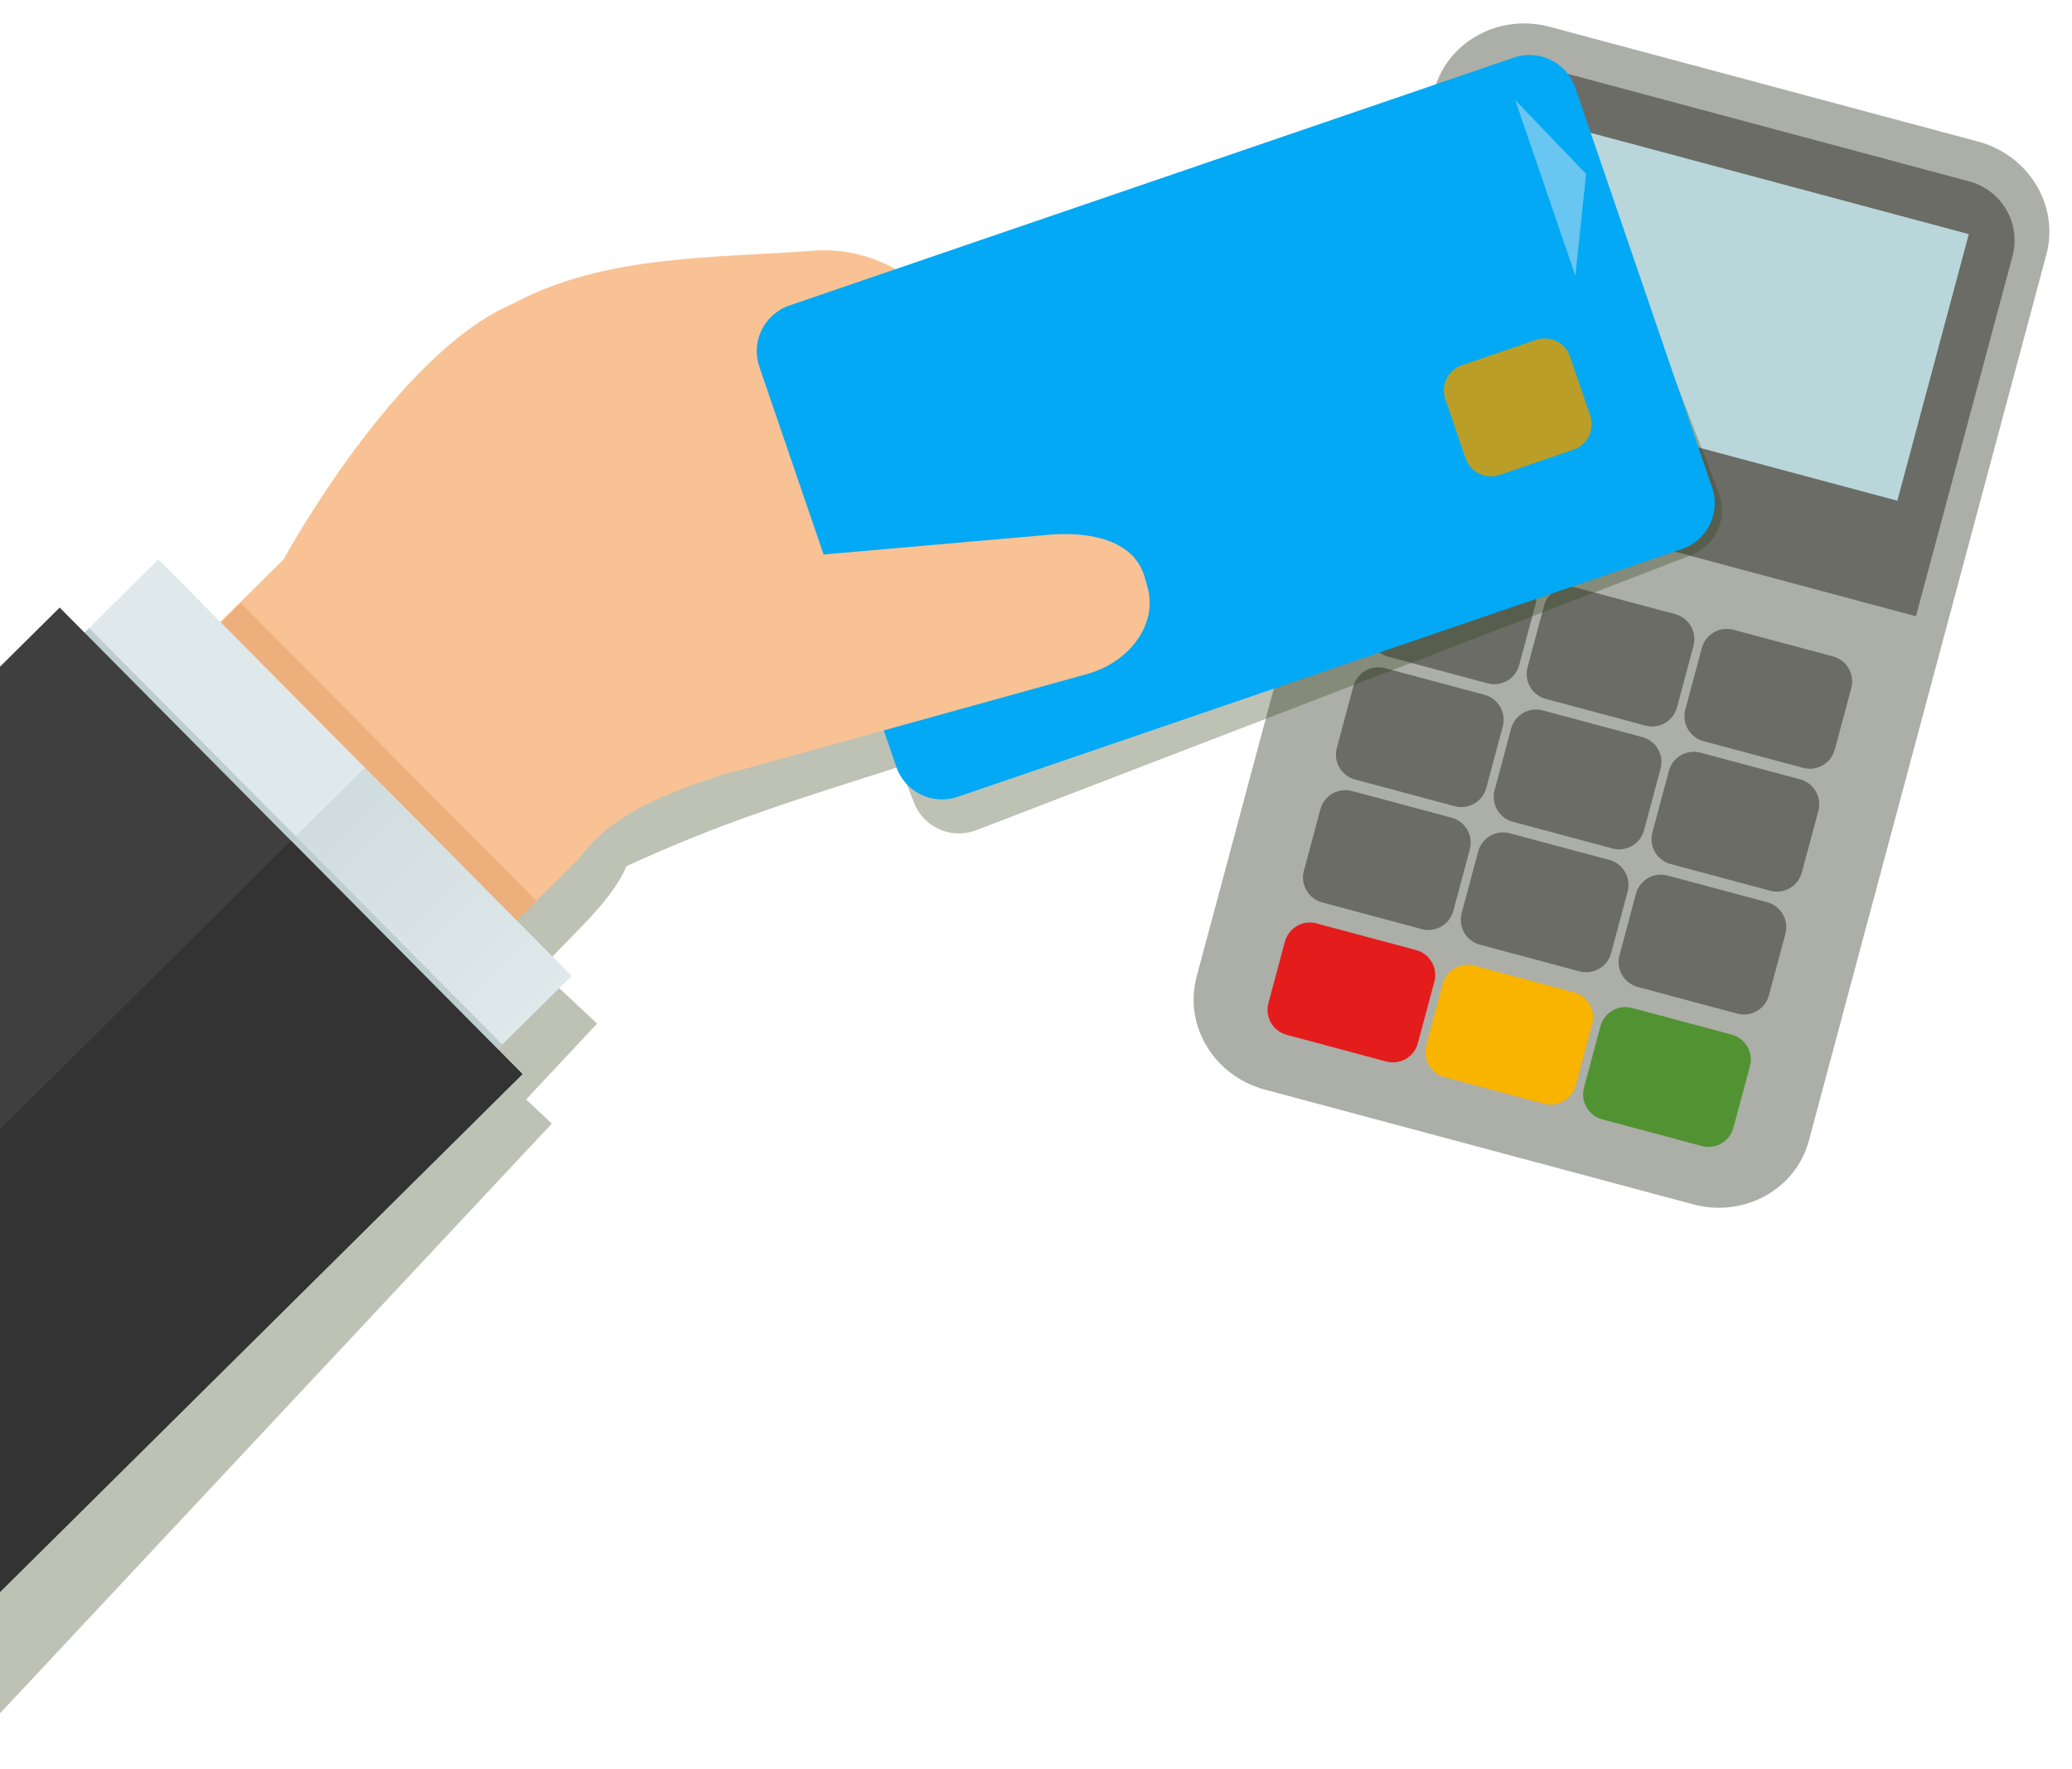 <svg width="903" height="771" viewBox="0 0 903 771" fill="none" xmlns="http://www.w3.org/2000/svg">
<path d="M625.012 39.445L521.495 425.778C515.799 447.034 529.123 469.072 551.253 475.002L737.933 525.023C760.064 530.953 782.621 518.528 788.316 497.272L891.834 110.939C897.53 89.683 884.207 67.645 862.076 61.715L675.396 11.694C653.266 5.764 630.708 18.189 625.012 39.445Z" fill="#ACAEA8"/>
<path d="M670.091 28.663C655.817 24.838 641.246 33.251 637.421 47.525L595.377 204.437L835.003 268.645L877.048 111.733C880.873 97.458 872.46 82.888 858.186 79.063L670.091 28.663Z" fill="#6A6C65"/>
<path d="M658.727 48.661L627.586 164.883L826.887 218.285L858.028 102.064L658.727 48.661Z" fill="#B9D6DB"/>
<path d="M617.944 237.69C611.913 236.074 605.759 239.629 604.143 245.659L596.963 272.455C595.347 278.486 598.9 284.64 604.931 286.256L648.293 297.875C654.324 299.491 660.48 295.938 662.096 289.907L669.276 263.112C670.892 257.081 667.337 250.925 661.307 249.309L617.944 237.69Z" fill="#6A6C65"/>
<path d="M686.707 256.115C680.677 254.499 674.52 258.053 672.904 264.084L665.724 290.879C664.108 296.91 667.663 303.065 673.694 304.681L717.057 316.3C723.087 317.916 729.242 314.363 730.858 308.332L738.038 281.536C739.653 275.506 736.1 269.35 730.07 267.734L686.707 256.115Z" fill="#6A6C65"/>
<path d="M755.469 274.539C749.439 272.923 743.282 276.478 741.666 282.509L734.486 309.304C732.87 315.335 736.425 321.49 742.456 323.106L785.818 334.725C791.849 336.341 798.005 332.788 799.621 326.757L806.801 299.961C808.417 293.931 804.862 287.774 798.832 286.158L755.469 274.539Z" fill="#6A6C65"/>
<path d="M603.59 291.261C597.559 289.645 591.404 293.2 589.788 299.231L582.608 326.026C580.993 332.057 584.546 338.212 590.577 339.827L633.939 351.446C639.97 353.062 646.126 349.509 647.742 343.479L654.922 316.683C656.537 310.652 652.983 304.496 646.952 302.88L603.59 291.261Z" fill="#6A6C65"/>
<path d="M672.353 309.686C666.323 308.07 660.166 311.625 658.55 317.655L651.37 344.451C649.754 350.481 653.309 356.637 659.34 358.252L702.702 369.871C708.733 371.487 714.887 367.934 716.503 361.903L723.683 335.108C725.299 329.077 721.746 322.921 715.716 321.305L672.353 309.686Z" fill="#6A6C65"/>
<path d="M741.115 328.111C735.084 326.495 728.927 330.049 727.312 336.08L720.132 362.875C718.516 368.906 722.071 375.061 728.101 376.677L771.464 388.296C777.494 389.912 783.651 386.359 785.267 380.328L792.446 353.533C794.062 347.502 790.508 341.345 784.477 339.729L741.115 328.111Z" fill="#6A6C65"/>
<path d="M589.236 344.832C583.205 343.216 577.05 346.771 575.434 352.802L568.254 379.597C566.638 385.628 570.192 391.783 576.222 393.398L619.585 405.017C625.616 406.633 631.772 403.08 633.387 397.05L640.567 370.254C642.183 364.223 638.629 358.067 632.598 356.451L589.236 344.832Z" fill="#6A6C65"/>
<path d="M657.999 363.257C651.968 361.641 645.811 365.196 644.195 371.226L637.016 398.022C635.4 404.052 638.955 410.208 644.985 411.824L688.348 423.442C694.378 425.058 700.533 421.505 702.149 415.474L709.329 388.679C710.945 382.648 707.392 376.492 701.361 374.876L657.999 363.257Z" fill="#6A6C65"/>
<path d="M726.761 381.682C720.73 380.066 714.573 383.62 712.957 389.651L705.777 416.446C704.162 422.477 707.717 428.632 713.747 430.248L757.109 441.867C763.14 443.483 769.297 439.93 770.912 433.899L778.092 407.104C779.708 401.073 776.154 394.917 770.123 393.301L726.761 381.682Z" fill="#6A6C65"/>
<path d="M573.772 402.545C567.741 400.929 561.586 404.484 559.97 410.514L552.79 437.31C551.174 443.341 554.727 449.497 560.758 451.113L604.12 462.732C610.151 464.348 616.307 460.793 617.923 454.763L625.103 427.967C626.719 421.936 623.165 415.78 617.134 414.164L573.772 402.545Z" fill="#E41C1C"/>
<path d="M642.535 420.97C636.504 419.354 630.347 422.908 628.731 428.939L621.551 455.735C619.935 461.765 623.49 467.922 629.521 469.538L672.883 481.157C678.914 482.773 685.069 479.218 686.685 473.187L693.865 446.391C695.481 440.361 691.928 434.205 685.897 432.589L642.535 420.97Z" fill="#F9B400"/>
<path d="M711.297 439.395C705.266 437.779 699.109 441.333 697.493 447.364L690.313 474.159C688.697 480.19 692.252 486.347 698.283 487.962L741.645 499.581C747.676 501.197 753.832 497.643 755.448 491.612L762.628 464.817C764.244 458.786 760.689 452.629 754.659 451.013L711.297 439.395Z" fill="#519332"/>
<path d="M662.863 29.348C660.458 29.39 658.013 29.847 655.631 30.764L389.84 133.037C379.803 128.033 368.902 125.272 356.404 126.08C310.724 131.305 263.186 131.221 223.734 154.361C173.393 178.058 157.27 238.387 128.074 269.479L101.576 297.807L73.51 271.553L42.559 304.643L31.332 294.141L0 327.637V746.9L240.498 489.795L229.271 479.293L260.223 446.205L235.406 422.992C247.804 408.357 265.743 394.449 273.055 377.586C313.706 358.792 346.83 348.605 392.254 334.152L398.277 349.805C402.468 360.695 414.61 366.089 425.5 361.898L736.938 242.061C747.828 237.87 753.22 225.73 749.029 214.84L682.855 42.858C679.582 34.349 671.455 29.197 662.863 29.348Z" fill="#34431B" fill-opacity="0.324"/>
<path d="M359.094 109.094C358.456 109.093 357.814 109.102 357.166 109.119C311.322 112.624 263.82 110.755 223.527 132.397C172.333 154.184 123.61 243.836 123.61 243.836L54.526 312.342C31.57 335.105 31.415 371.91 54.178 394.865L101.035 442.117C123.798 465.073 160.603 465.228 183.559 442.465L252.643 373.961C270.315 349.203 305.466 341.646 330.178 332.416C376.692 299.154 400.493 228.565 382.623 193.221L407.221 218.682C426.795 232.095 438.824 224.081 452.412 210.932C462.517 201.153 462.638 184.984 452.686 174.682C421.664 145.563 399.31 109.156 359.094 109.094V109.094Z" fill="#F8C294"/>
<path d="M417.353 347.364L733.072 239.311C744.078 235.544 749.947 223.569 746.18 212.563L686.512 38.217C682.745 27.211 670.769 21.342 659.763 25.109L344.044 133.162C333.038 136.929 327.17 148.904 330.936 159.91L390.605 334.256C394.372 345.262 406.347 351.13 417.353 347.364Z" fill="#03A9F4"/>
<path d="M653.517 207.053L685.778 196.012C691.87 193.927 695.119 187.298 693.034 181.206L684.208 155.417C682.123 149.325 675.494 146.076 669.401 148.162L637.14 159.203C631.048 161.288 627.799 167.917 629.884 174.009L638.71 199.798C640.795 205.89 647.424 209.139 653.517 207.053Z" fill="#BB9E27"/>
<path d="M691.249 75.841L686.566 120.236L660.346 43.625L691.249 75.841Z" fill="#68C6F1"/>
<path d="M500.17 256.239L498.925 251.748C494.608 236.177 476.474 231.434 456.827 233.153L286.945 248.013C267.298 249.731 275.114 297.033 279.431 312.604L280.676 317.094C284.993 332.665 303.768 340.959 322.773 335.69L473.658 293.857C492.663 288.587 504.487 271.81 500.17 256.239Z" fill="#F8C294"/>
<path d="M233.759 392.776L104.871 262.797L46.373 320.804L175.262 450.783L233.759 392.776Z" fill="#EDAF7B"/>
<path d="M249.026 425.403L69.007 243.861L-7.976 320.198L172.043 501.741L249.026 425.403Z" fill="#DFE9EB"/>
<path d="M159.017 334.632L249.026 425.403L172.043 501.74L82.033 410.969L159.017 334.632Z" fill="url(#paint0_linear)"/>
<path d="M218.865 455.311L38.845 273.769L21.323 291.144L201.342 472.687L218.865 455.311Z" fill="#BDCDD0"/>
<path d="M26.01 264.848L-1.09158e-06 290.639L-1.8163e-05 693.988L227.678 468.221L26.01 264.848Z" fill="#3F3F3F"/>
<path d="M126.844 366.533L-5.32349e-06 492.313L-1.38592e-05 693.988L227.678 468.221L126.844 366.533Z" fill="#333333"/>
<defs>
<linearGradient id="paint0_linear" x1="120.525" y1="372.801" x2="210.535" y2="463.572" gradientUnits="userSpaceOnUse">
<stop stop-color="#D1DCDE"/>
<stop offset="1" stop-color="#DFE9EB"/>
</linearGradient>
</defs>
</svg>
